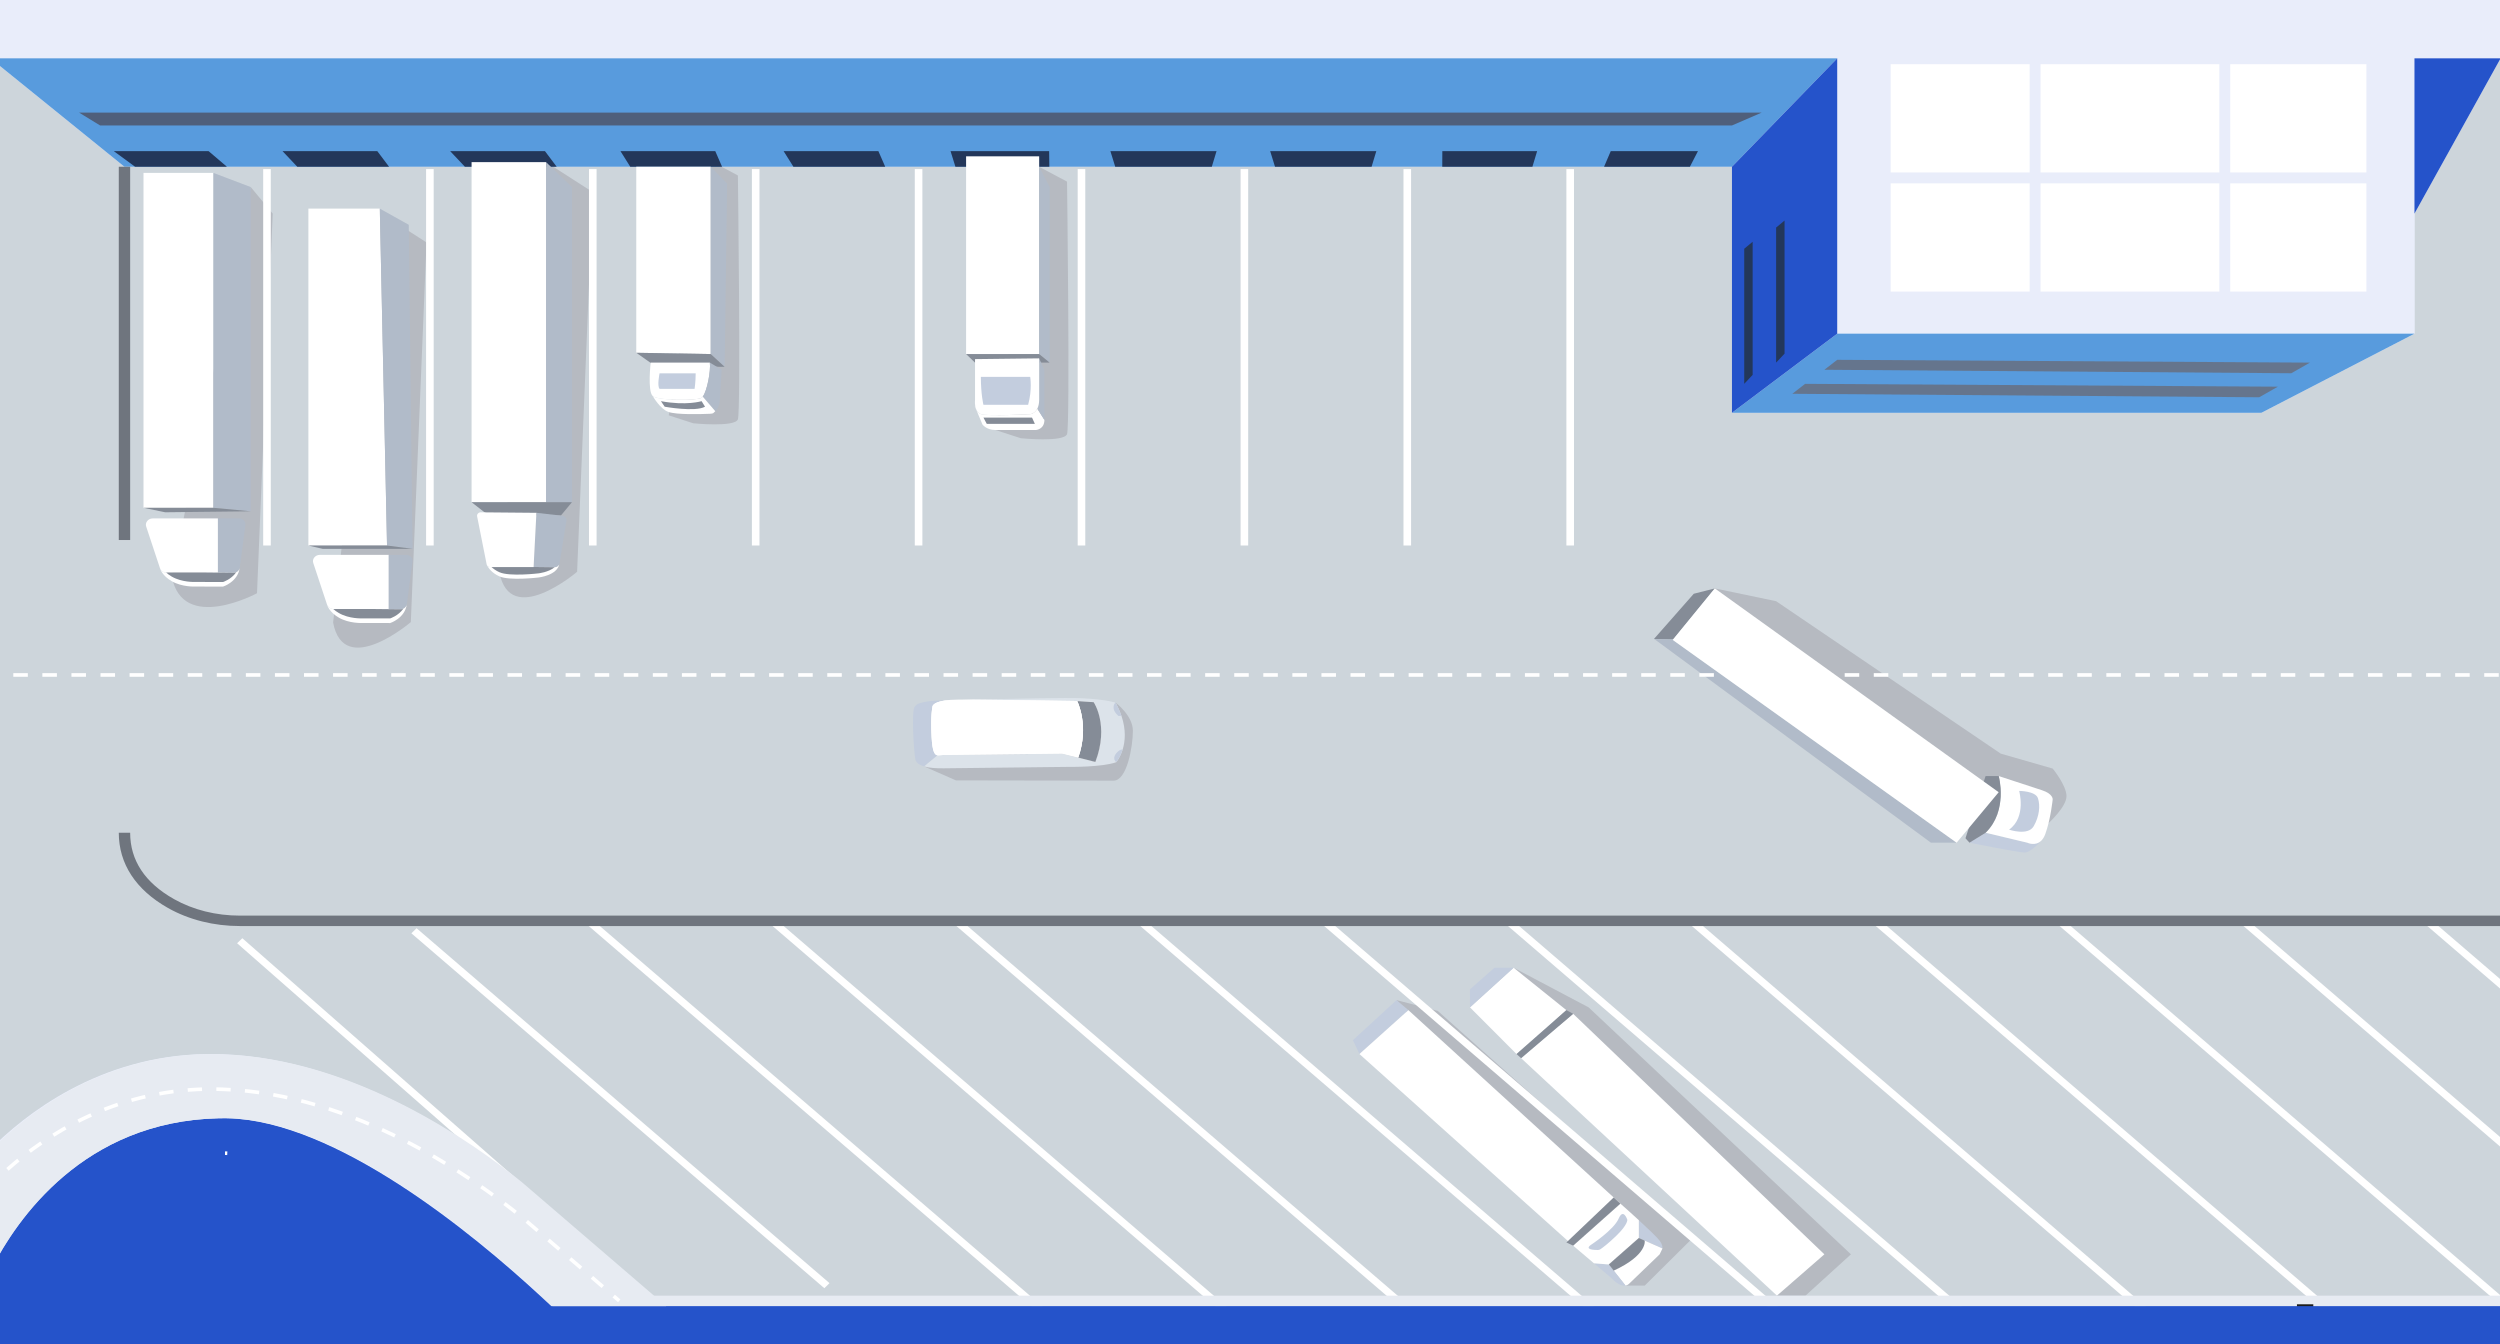 <?xml version="1.0" encoding="UTF-8"?> <svg xmlns="http://www.w3.org/2000/svg" width="688" height="370" viewBox="0 0 688 370" fill="none"><rect x="0" y="0" width="688" height="370" fill="#808080" stroke="none"/><g clip-path="url(#clip0_5717_117759)"><rect width="688" height="370" fill="#EAEEFA"></rect><g clip-path="url(#clip1_5717_117759)"><path d="M688.161 16.061V359.431H168.711L171.861 356.561L175.631 353.121L150.151 331.231C150.151 331.231 150.111 331.191 150.021 331.121L149.891 331.011L143.241 325.301C129.591 314.251 97.341 291.541 61.381 290.141C60.811 290.111 60.231 290.101 59.661 290.091C59.191 290.071 58.721 290.071 58.251 290.071C57.781 290.071 57.311 290.071 56.841 290.081C27.131 290.461 6.641 306.911 -2.609 316.251V16.061L34.251 45.891H476.631V113.601H622.331L664.461 91.841V58.791L688.161 16.061Z" fill="#CDD5DB"></path><path d="M471.92 161.93L488.79 165.45L550.6 207.4L564.9 211.51C564.9 211.51 568.7 216.13 568.7 219.1C568.7 222.07 563.75 226.53 563.75 226.53L478.36 182.81L471.92 161.93Z" fill="#B6BAC1"></path><path d="M273.939 118.341L280.929 120.601C280.929 120.601 292.779 121.791 293.649 119.471C294.519 117.151 293.649 49.981 293.649 49.981L285.969 45.891L273.939 118.341Z" fill="#B6BAC1"></path><path d="M184.039 114.3L190.789 116.49C190.789 116.49 202.239 117.64 203.069 115.4C203.909 113.16 203.069 48.29 203.069 48.29L195.659 44.34L184.039 114.3Z" fill="#B6BAC1"></path><path d="M150.28 44.619L163.14 52.879L158.82 157.359C158.82 157.359 140.38 173.089 137.43 157.479" fill="#B6BAC1"></path><path d="M104.52 58.461L117.38 66.721L113.06 171.201C113.06 171.201 94.62 186.931 91.67 171.321" fill="#B6BAC1"></path><path d="M69.009 51.48L75.049 58.781L70.729 163.26C70.729 163.26 50.249 174.32 47.289 158.7" fill="#B6BAC1"></path><path d="M307.011 193.369C307.011 193.369 311.771 196.889 311.771 201.119C311.771 205.349 310.161 214.839 306.461 214.839C302.761 214.839 263.071 214.759 263.071 214.759L254.311 210.919L307.011 193.369Z" fill="#B6BAC1"></path><path d="M416.551 266.32L437.191 277.23L509.381 345.19L496.871 356.56H489.021L416.551 266.32Z" fill="#B6BAC1"></path><path d="M384.32 275.23L395.66 278.19L465.83 340.7L452.64 353.79H447.35L384.32 275.23Z" fill="#B6BAC1"></path><path d="M60.14 307.75C23.02 308.59 4.63 335.56 -2.26 349.05V348.38C4.91 334.64 23.4 308.41 60.14 307.75Z" fill="#CDD5DB"></path><path d="M151.72 359.44H136.85L140 356.57H148.64C149.73 357.57 150.76 358.54 151.72 359.44Z" fill="#CDD5DB"></path><path d="M688.161 -56.49V16.06H664.461V91.83H505.601V16.06H-2.609V-56.49H688.161Z" fill="#E9EDFA"></path><path d="M505.601 16.061L476.631 45.891H34.251L-2.609 16.061H505.601Z" fill="#589BDD"></path><path d="M664.461 91.83L622.331 113.6H476.631L505.601 91.83H664.461Z" fill="#589BDD"></path><path d="M688.161 16.061L664.461 58.791V16.061H688.161Z" fill="#2553CA"></path><path d="M254.32 210.92C252.97 210.52 252.1 209.89 251.9 208.96C251.5 207.08 250.76 195.45 251.74 194.45C252.12 194.07 252.27 193.77 253.09 193.52C254.42 193.11 255.82 192.9 257.22 192.86C257.94 192.84 258.91 192.81 260.06 192.77C256.38 193.3 256.59 194.58 256.59 194.58C256.59 194.58 256.03 196.8 256.37 202.9C256.59 206.84 257.18 207.73 257.98 207.87L254.32 210.92Z" fill="#C3CDDE"></path><path d="M294.4 211.039C294.4 211.039 264 211.379 259.72 211.439C257.56 211.469 255.69 211.319 254.32 210.919L257.99 207.879H258C258.44 207.949 258.94 207.789 259.49 207.789C267.6 207.689 292.36 207.399 292.36 207.399L301.45 209.689C305.32 199.609 300.99 193.249 300.99 193.249L296.44 192.939C296.44 192.939 278.37 192.629 268.27 192.559C279.15 192.279 293.8 191.949 297.93 192.169C304.74 192.529 307.01 193.379 307.01 193.379C307.71 194.659 308.23 195.869 308.62 197.009H308.63C309.94 200.909 309.64 204.039 308.97 206.219C308.28 208.519 307.18 209.769 307.18 209.769C303.12 211.169 294.4 211.039 294.4 211.039Z" fill="#DCE3EA"></path><path d="M292.359 207.389C292.359 207.389 267.599 207.689 259.489 207.779C258.949 207.789 258.439 207.939 257.999 207.869H257.989C257.189 207.729 256.599 206.839 256.379 202.899C256.039 196.799 256.599 194.579 256.599 194.579C256.599 194.579 256.389 193.309 260.069 192.769C262.249 192.699 265.099 192.619 268.269 192.539C278.369 192.609 296.439 192.919 296.439 192.919L300.989 193.229C300.989 193.229 305.309 199.589 301.449 209.669L292.359 207.389Z" fill="white"></path><path d="M301.44 209.68L296.72 208.49C299.85 199.67 296.43 192.93 296.43 192.93L300.98 193.24C300.99 193.24 305.31 199.6 301.44 209.68Z" fill="#858C97"></path><path d="M292.359 207.389C292.359 207.389 267.599 207.689 259.489 207.779C258.949 207.789 258.439 207.939 257.999 207.869H257.989C257.189 207.729 256.599 206.839 256.379 202.899C256.039 196.799 256.599 194.579 256.599 194.579C256.599 194.579 256.389 193.309 260.069 192.769C260.969 192.629 262.099 192.549 263.529 192.539C264.699 192.529 266.339 192.529 268.279 192.539C278.379 192.609 296.449 192.919 296.449 192.919C296.449 192.919 299.869 199.659 296.739 208.479L292.359 207.389Z" fill="white"></path><path d="M292.359 207.399C292.359 207.399 295.569 199.929 292.119 192.859L292.359 207.399Z" fill="white"></path><path d="M296.729 208.49L296.439 192.93C296.439 192.93 299.859 199.67 296.729 208.49Z" fill="white"></path><path d="M308.609 196.999L307.799 197.039C307.799 197.039 306.519 195.979 306.459 194.859C306.399 193.749 306.999 193.369 306.999 193.369C307.709 194.639 308.229 195.849 308.609 196.999Z" fill="#C3CDDE"></path><path d="M307.18 209.759C305.9 208.589 307.16 207.229 307.83 206.669C308.19 206.379 308.63 206.259 308.97 206.209C308.27 208.509 307.18 209.759 307.18 209.759Z" fill="#C3CDDE"></path><path d="M484.83 30.98H21.75L27.55 34.531H476.63L484.83 30.98Z" fill="#4F5F7B"></path><path d="M378.761 41.59L377.461 45.89H350.881L349.551 41.59H378.761Z" fill="#23375A"></path><path d="M423.02 41.59L421.72 45.89H396.91L396.93 41.59H423.02Z" fill="#23375A"></path><path d="M467.279 41.59L465.059 45.89H441.439L443.279 41.59H467.279Z" fill="#23375A"></path><path d="M334.79 41.59L333.49 45.89H306.91L305.58 41.59H334.79Z" fill="#23375A"></path><path d="M288.78 45.89H262.93L261.59 41.59H288.72L288.78 45.89Z" fill="#23375A"></path><path d="M243.61 45.89H218.35L215.65 41.59H241.73L243.61 45.89Z" fill="#23375A"></path><path d="M198.71 45.89H173.45L170.75 41.59H196.84L198.71 45.89Z" fill="#23375A"></path><path d="M153.201 45.89H127.941L123.881 41.59H149.971L153.201 45.89Z" fill="#23375A"></path><path d="M107.07 45.89H81.81L77.75 41.59H103.83L107.07 45.89Z" fill="#23375A"></path><path d="M62.45 45.89H37.181L31.311 41.59H57.401L62.45 45.89Z" fill="#23375A"></path><path d="M58.73 47.58H39.49V139.75H58.73V47.58Z" fill="white"></path><path d="M69.01 51.48V140.71L58.73 139.75V47.58L69.01 51.48Z" fill="#B1BBC9"></path><path d="M67.54 144.47L65.98 156.24C65.88 157.05 65.11 157.66 64.23 157.65L56.85 157.57V142.66H65.82C66.85 142.67 67.66 143.52 67.54 144.47Z" fill="#B1BBC9"></path><path d="M84.869 57.41H104.519L106.509 150.13H84.869V57.41Z" fill="white"></path><path d="M104.52 57.41L112.49 61.86L113.53 151.04L106.51 150.13L104.52 57.41Z" fill="#B1BBC9"></path><path d="M59.96 142.67V157.58H45.83C45.01 157.58 44.29 157.09 44.03 156.38C44.02 156.36 44.02 156.35 44.02 156.35L40.23 144.91C39.86 143.8 40.77 142.67 42.04 142.67H59.96Z" fill="white"></path><path d="M65.969 156.25C65.449 160.16 61.379 161.43 61.379 161.43L53.629 161.42C53.629 161.42 50.099 161.58 47.289 159.96C44.669 158.46 44.089 156.64 44.029 156.38C44.279 157.06 44.949 157.54 45.729 157.57C45.759 157.58 45.799 157.58 45.829 157.58H56.829L64.209 157.66C64.489 157.66 64.749 157.6 64.989 157.5C65.519 157.26 65.899 156.8 65.969 156.25Z" fill="white"></path><path d="M65.001 157.49C63.63 159.46 61.38 160.17 61.38 160.17L53.63 160.15C53.63 160.15 50.1 160.31 47.291 158.69C46.651 158.33 46.141 157.94 45.73 157.56C45.761 157.57 45.8 157.57 45.831 157.57H56.831L64.21 157.65C64.501 157.66 64.76 157.6 65.001 157.49Z" fill="#858C97"></path><path d="M106.99 152.699V167.609H91.82C91 167.609 90.28 167.119 90.02 166.409C90 166.389 90 166.379 90 166.379L86.21 154.939C85.84 153.829 86.75 152.699 88.02 152.699H106.99Z" fill="white"></path><path d="M113.52 154.499L111.96 166.269C111.86 167.079 111.09 167.689 110.21 167.679L102.83 167.599H107V152.699H111.8C112.84 152.699 113.65 153.549 113.52 154.499Z" fill="#B1BBC9"></path><path d="M111.96 166.279C111.44 170.189 107.37 171.459 107.37 171.459L99.62 171.449C99.62 171.449 96.09 171.609 93.279 169.989C90.659 168.489 90.079 166.669 90.019 166.409C90.269 167.079 90.939 167.559 91.71 167.599C91.749 167.609 91.779 167.609 91.82 167.609H102.82L110.2 167.689C110.48 167.689 110.74 167.629 110.98 167.529C111.51 167.289 111.89 166.829 111.96 166.279Z" fill="white"></path><path d="M110.991 167.52C109.621 169.48 107.371 170.19 107.371 170.19L99.621 170.18C99.621 170.18 96.091 170.34 93.281 168.72C92.631 168.36 92.121 167.97 91.711 167.59C91.751 167.6 91.781 167.6 91.821 167.6H102.821L110.201 167.68C110.491 167.68 110.751 167.63 110.991 167.52Z" fill="#858C97"></path><path d="M150.279 44.619H129.779V138.209H150.279V44.619Z" fill="white"></path><path d="M150.279 44.619L157.399 51.469V138.209H150.279V44.619Z" fill="#B1BBC9"></path><path d="M175.1 97.081L195.59 97.441V45.891H175.1V97.081Z" fill="white"></path><path d="M199.42 100.951L195.59 97.441V45.891L200.1 50.521L199.42 100.951Z" fill="#B1BBC9"></path><path d="M175.1 97.08L180.36 100.78L199.42 100.95L195.59 97.44L175.1 97.08Z" fill="#858C97"></path><path d="M129.779 138.211L134.469 141.861H154.369L157.399 138.211H129.779Z" fill="#858C97"></path><path d="M155.892 143.291L153.962 155.101C153.872 155.681 153.312 156.111 152.682 156.111L146.852 156.041L146.962 153.751L147.622 141.121L147.852 141.151L154.782 141.941C155.492 142.031 155.992 142.631 155.892 143.291Z" fill="#B1BBC9"></path><path d="M153.961 155.1C153.421 158.4 148.161 158.93 148.161 158.93C148.161 158.93 140.231 159.88 137.421 158.61C135.301 157.66 134.381 156.25 134.061 155.61C134.251 155.87 134.561 156.03 134.921 156.03H146.851L152.641 156.1H152.681C153.311 156.1 153.871 155.68 153.961 155.1Z" fill="white"></path><path d="M152.64 156.101C150.92 157.511 148.17 157.791 148.17 157.791C148.17 157.791 140.24 158.741 137.43 157.471C136.48 157.051 135.78 156.531 135.25 156.031H146.86L152.64 156.101Z" fill="#858C97"></path><path d="M147.621 141.13L146.961 153.76L146.851 156.05H134.921C134.571 156.05 134.251 155.89 134.061 155.63C134.061 155.61 134.051 155.6 134.041 155.59C134.001 155.49 133.971 155.43 133.951 155.38C133.931 155.31 133.921 155.28 133.921 155.28L131.301 142.09C131.191 141.52 131.681 140.98 132.311 140.99L147.621 141.13Z" fill="white"></path><path d="M193.399 109.149C193.289 109.299 193.169 109.409 193.059 109.489C191.719 110.299 181.099 110.299 179.629 108.979C179.619 108.969 179.619 108.969 179.619 108.969C178.169 107.649 179.069 99.789 179.069 99.789H195.359C195.619 102.119 194.599 107.579 193.399 109.149Z" fill="white"></path><path d="M198.13 109.579C198.02 111.439 197.63 112.539 196.85 113.169L193.4 109.149C194.6 107.579 195.62 102.119 195.35 99.789L198.61 101.729C198.61 101.719 198.34 106.309 198.13 109.579Z" fill="#B1BBC9"></path><path d="M196.849 113.171C196.269 113.631 196.499 113.821 195.389 113.871C192.829 113.971 186.269 114.181 183.939 113.361C181.689 112.561 179.739 109.181 179.619 108.971C181.089 110.291 191.719 110.291 193.049 109.481C193.159 109.401 193.279 109.301 193.389 109.141L196.849 113.171Z" fill="white"></path><path d="M471.919 161.93L460.419 175.99L455.269 175.87L455.199 175.81L466.129 163.4L471.919 161.93Z" fill="#858C97"></path><path d="M538.46 231.909H531.39L455.27 175.869L460.42 175.989L460.34 176.099L538.46 231.909Z" fill="#B1BBC9"></path><path d="M561.8 231.31C561.48 231.67 558.87 234.61 557.18 234.61C555.37 234.61 541.99 231.91 541.99 231.91L546.42 229.18L557.87 231.91C557.88 231.91 560.14 232.99 561.8 231.31Z" fill="#C3CDDE"></path><path d="M564.899 220.02C564.899 220.02 564.349 225.45 562.869 229.52C562.589 230.3 562.219 230.87 561.839 231.27C561.839 231.27 561.829 231.28 561.809 231.31C560.139 232.99 557.889 231.9 557.889 231.9L546.439 229.17C552.719 223.07 550.049 213.57 550.049 213.57C550.049 213.57 558.809 216.45 561.949 217.47C565.089 218.49 564.899 220.02 564.899 220.02Z" fill="white"></path><path d="M546.43 229.18L542 231.91L540.9 230.69L546.43 213.57H550.04C550.04 213.57 552.71 223.07 546.43 229.18Z" fill="#858C97"></path><path d="M387.59 277.99L374.12 290.07L372.32 286.25L384.32 275.23L387.59 277.99Z" fill="#C3CDDE"></path><path d="M445.939 331.23L387.589 277.99L374.119 290.07L432.929 342.81L445.939 331.23Z" fill="white"></path><path d="M457.51 343.581L451.02 340.701V335.811C453.4 337.991 455.9 340.361 456.74 341.441C457.39 342.271 457.55 343.001 457.51 343.581Z" fill="#C3CDDE"></path><path d="M457.51 343.581L456.74 345.191L448.33 353.281C448.03 353.571 447.7 353.731 447.36 353.801H447.35L442.75 347.991L451.02 340.711L457.51 343.581Z" fill="white"></path><path d="M447.35 353.79C445.56 354.12 443.45 351.72 443.45 351.72L438.66 347.66L442.75 347.98L447.35 353.79Z" fill="#C3CDDE"></path><path d="M451.02 335.81V340.7L442.75 347.98L438.66 347.66L432.92 342.8L445.93 331.23L446.03 331.32L446.14 331.42C446.8 332 448.87 333.83 451.02 335.81Z" fill="white"></path><path d="M437.91 342.53C437.91 342.53 444.13 338.43 445.44 335.38C446.75 332.32 447.84 335.68 447.84 335.68C447.84 335.68 448.02 336.97 444.85 340.04C442.49 342.33 441.01 343.4 440.41 343.8C440.21 343.93 439.98 344 439.73 344C438.69 344 435.88 343.89 437.91 342.53Z" fill="#C3CDDE"></path><path d="M426.49 278.699C426.49 278.699 420.27 282.799 418.96 285.849C417.65 288.909 416.56 285.549 416.56 285.549C416.56 285.549 416.38 284.259 419.55 281.189C421.91 278.899 423.39 277.829 423.99 277.429C424.19 277.299 424.42 277.229 424.67 277.229C425.71 277.219 428.52 277.329 426.49 278.699Z" stroke="#1D1D1B" stroke-miterlimit="10"></path><path d="M489.019 356.56L502.069 345.19L432.929 279L418.609 291.21L489.019 356.56Z" fill="white"></path><path d="M416.549 266.32L431.069 277.99L417.349 290.07L404.539 277.23L416.549 266.32Z" fill="white"></path><path d="M416.549 266.32H411.269L404.529 272.27L404.539 277.23L416.549 266.32Z" fill="#C3CDDE"></path><path d="M177.34 357.959L65.25 259.579L66.69 258.199L178.78 356.579L177.34 357.959Z" fill="white"></path><path d="M226.861 354.519L113.211 256.849L114.641 255.449L228.281 353.119L226.861 354.519Z" fill="white"></path><path d="M288.15 363.241L161.17 254.121L162.59 252.721L289.57 361.841L288.15 363.241Z" fill="white"></path><path d="M338.74 363.241L211.77 254.121L213.19 252.721L340.17 361.841L338.74 363.241Z" fill="white"></path><path d="M389.339 363.241L262.359 254.121L263.789 252.721L390.769 361.841L389.339 363.241Z" fill="white"></path><path d="M439.941 363.241L312.961 254.121L314.391 252.721L441.371 361.841L439.941 363.241Z" fill="white"></path><path d="M490.541 363.241L363.561 254.121L364.991 252.721L491.971 361.841L490.541 363.241Z" fill="white"></path><path d="M541.14 363.241L414.16 254.121L415.59 252.721L542.57 361.841L541.14 363.241Z" fill="white"></path><path d="M591.74 363.241L464.76 254.121L466.19 252.721L593.16 361.841L591.74 363.241Z" fill="white"></path><path d="M642.339 363.241L515.359 254.121L516.789 252.721L643.759 361.841L642.339 363.241Z" fill="white"></path><path d="M692.941 363.241L565.961 254.121L567.381 252.721L694.361 361.841L692.941 363.241Z" fill="white"></path><path d="M743.541 363.241L616.561 254.121L617.981 252.721L744.961 361.841L743.541 363.241Z" fill="white"></path><path d="M794.13 363.241L667.16 254.121L668.58 252.721L795.56 361.841L794.13 363.241Z" fill="white"></path><path d="M689.16 356.561V359.441H136.85L140 356.561H689.16Z" fill="#E7EBF2"></path><path d="M689.161 359.439V394.059H688.161H-2.609" stroke="#1D1D1B" stroke-miterlimit="10"></path><path d="M636.619 359.439H632.119" stroke="#1D1D1B" stroke-miterlimit="10"></path><path d="M688.159 254.85H66.059C58.859 254.85 51.989 253.13 46.219 249.87C37.37 244.87 32.69 237.72 32.69 229.17H35.819C35.819 236.77 39.87 242.91 47.859 247.42C53.139 250.4 59.429 251.98 66.059 251.98H688.149V254.85H688.159Z" fill="#6F757E"></path><path d="M285.979 43.02H265.869V97.439H285.979V43.02Z" fill="white"></path><path d="M288.86 99.791L285.98 97.441V45.891L288.86 51.471V99.791Z" fill="#B1BBC9"></path><path d="M265.869 97.439L268.319 99.79H288.859L285.979 97.439H265.869Z" fill="#858C97"></path><path d="M287.419 115.56C287.419 118.2 285.069 118.34 285.069 118.34C285.069 118.34 276.409 118.34 273.939 118.34C271.469 118.34 270.369 116.82 270.369 116.82L268.279 111.83L268.369 111.75C268.539 112.65 268.929 113.64 269.939 113.97C271.939 114.63 283.589 113.97 283.589 113.97C283.589 113.97 284.759 113.82 285.449 112.46L287.419 115.56Z" fill="white"></path><path d="M287.421 101.811C287.421 101.811 287.421 112.911 287.421 115.571L285.471 112.471C285.761 111.901 285.971 111.121 285.981 110.061C285.981 106.451 285.981 98.631 285.981 98.631L287.421 101.811Z" fill="#B1BBC9"></path><path d="M181.51 102.75C181.51 102.75 180.78 106.22 181.51 107.01H191.15C191.15 107.01 191.45 105.1 191.45 102.75H181.51Z" fill="#C3CDDE"></path><path d="M688.161 359.44V394.06H-2.609V349.05C-2.499 348.83 -2.379 348.61 -2.269 348.38V349.05C4.621 335.56 23.011 308.6 60.131 307.75C60.721 307.74 61.321 307.73 61.911 307.73C62.121 307.73 62.331 307.73 62.541 307.74C92.451 308.41 130.151 339.51 148.621 356.57L151.711 359.44H688.161Z" fill="#2553CA"></path><path d="M183.31 359.44H169.05H152.06C151.1 358.54 150.07 357.57 148.97 356.57C130.43 339.44 92.51 308.17 62.55 307.74C62.34 307.73 62.13 307.73 61.92 307.73C61.33 307.73 60.73 307.74 60.14 307.75C23.02 308.59 4.63 335.56 -2.26 349.05V316.26C6.96 306.95 27.33 290.6 56.85 290.09C57.32 290.08 57.79 290.08 58.26 290.08C58.73 290.08 59.2 290.08 59.67 290.1C60.24 290.11 60.82 290.12 61.39 290.15C97.48 291.4 129.9 314.21 143.59 325.31L150.37 331.13C150.45 331.21 150.5 331.24 150.5 331.24L179.98 356.57L183.31 359.44Z" fill="#E7EBF2"></path><path d="M2.051 321.811C12.591 312.471 31.291 300.151 56.851 299.721C57.321 299.711 57.791 299.711 58.261 299.711C58.731 299.711 59.201 299.711 59.671 299.731C60.241 299.741 60.821 299.751 61.391 299.781C97.481 301.031 129.901 323.841 143.591 334.941L150.371 340.761C150.451 340.841 150.501 340.871 150.501 340.871L167.411 355.401" stroke="white" stroke-miterlimit="10" stroke-dasharray="3.94 3.94"></path><path d="M168.891 356.682L170.411 357.982" stroke="white" stroke-miterlimit="10"></path><path d="M62.55 317.369C62.34 317.359 62.13 317.359 61.92 317.359" stroke="white" stroke-miterlimit="10"></path><path d="M505.601 16.061V91.831L476.631 113.601V45.891L505.601 16.061Z" fill="#2553CA"></path><path d="M35.819 45.891H32.69V148.611H35.819V45.891Z" fill="#6F757E"></path><path d="M491.109 60.69V97.32L488.789 99.79V62.62L491.109 60.69Z" fill="#23375A"></path><path d="M482.33 66.529V103.159L480.01 105.629V68.459L482.33 66.529Z" fill="#23375A"></path><path d="M505.6 99.019L502.07 101.76L630.56 102.72L635.7 99.79L505.6 99.019Z" fill="#65758D"></path><path d="M496.77 105.631L493.25 108.371L621.73 109.331L626.88 106.411L496.77 105.631Z" fill="#65758D"></path><path d="M84.869 150.131L88.779 151.041H113.529L106.509 150.131H84.869Z" fill="#858C97"></path><path d="M39.49 139.75L45.46 140.98L69.01 140.71L58.73 139.75H39.49Z" fill="#858C97"></path><path d="M285.98 98.619C285.98 98.619 285.98 106.439 285.98 110.049C285.97 111.109 285.76 111.899 285.47 112.459C284.78 113.819 283.61 113.969 283.61 113.969C283.61 113.969 271.96 114.629 269.96 113.969C268.95 113.629 268.55 112.649 268.39 111.749C268.23 110.859 268.33 110.039 268.33 110.039V98.829L285.98 98.619Z" fill="white"></path><path d="M270.641 114.92L271.551 116.64H284.791L284.011 114.92H270.641Z" fill="#858C97"></path><path d="M282.94 111.401H270.64C270.64 111.401 269.94 108.611 269.93 103.711H283.51C283.52 103.711 284.1 107.251 282.94 111.401Z" fill="#C3CDDE"></path><path d="M182.921 111.93C182.921 111.93 191.271 113.44 194.021 111.93L193.081 110.4C193.081 110.4 188.881 111.71 181.891 110.4L182.921 111.93Z" fill="#858C97"></path><path d="M74.52 46.529H72.43V150.119H74.52V46.529Z" fill="white"></path><path d="M119.35 46.529H117.26V150.119H119.35V46.529Z" fill="white"></path><path d="M164.18 46.529H162.09V150.119H164.18V46.529Z" fill="white"></path><path d="M209.01 46.529H206.92V150.119H209.01V46.529Z" fill="white"></path><path d="M253.84 46.529H251.75V150.119H253.84V46.529Z" fill="white"></path><path d="M298.67 46.529H296.58V150.119H298.67V46.529Z" fill="white"></path><path d="M343.5 46.529H341.41V150.119H343.5V46.529Z" fill="white"></path><path d="M388.33 46.529H386.24V150.119H388.33V46.529Z" fill="white"></path><path d="M433.16 46.529H431.07V150.119H433.16V46.529Z" fill="white"></path><path d="M550.04 218.02L541.8 227.9L538.46 231.91L460.34 176.1L471.92 161.93L545.94 215.08L550.04 218.02Z" fill="white"></path><path d="M555.67 217.66C555.67 217.66 557.73 224.85 552.9 228.32C552.9 228.32 558.12 230.12 559.68 227.36C561.25 224.6 561.51 221.73 560.85 219.69C560.2 217.66 555.67 217.66 555.67 217.66Z" fill="#C3CDDE"></path><path d="M418.61 291.21L417.35 290.07L431.07 277.99L432.93 279L418.61 291.21Z" fill="#858C97"></path><path d="M432.93 342.809L445.93 331.229L444.09 329.539L431.07 341.929L432.93 342.809Z" fill="#858C97"></path><path d="M452.62 341.409C452.62 341.409 453.48 345.349 444.09 349.679L442.75 347.979L451.02 340.699L452.62 341.409Z" fill="#858C97"></path><path d="M-4.34 185.75H688.16" stroke="white" stroke-miterlimit="10" stroke-dasharray="4 4"></path><path d="M610.761 50.459H561.561V80.239H610.761V50.459Z" fill="white"></path><path d="M651.23 17.67H613.76V47.46H651.23V17.67Z" fill="white"></path><path d="M610.761 17.67H561.561V47.46H610.761V17.67Z" fill="white"></path><path d="M651.23 50.459H613.76V80.239H651.23V50.459Z" fill="white"></path><path d="M558.561 17.67H520.311V47.46H558.561V17.67Z" fill="white"></path><path d="M558.561 50.459H520.311V80.239H558.561V50.459Z" fill="white"></path></g></g><defs><clipPath id="clip0_5717_117759"><rect width="688" height="370" fill="white"></rect></clipPath><clipPath id="clip1_5717_117759"><rect width="688" height="370" fill="white"></rect></clipPath></defs></svg> 